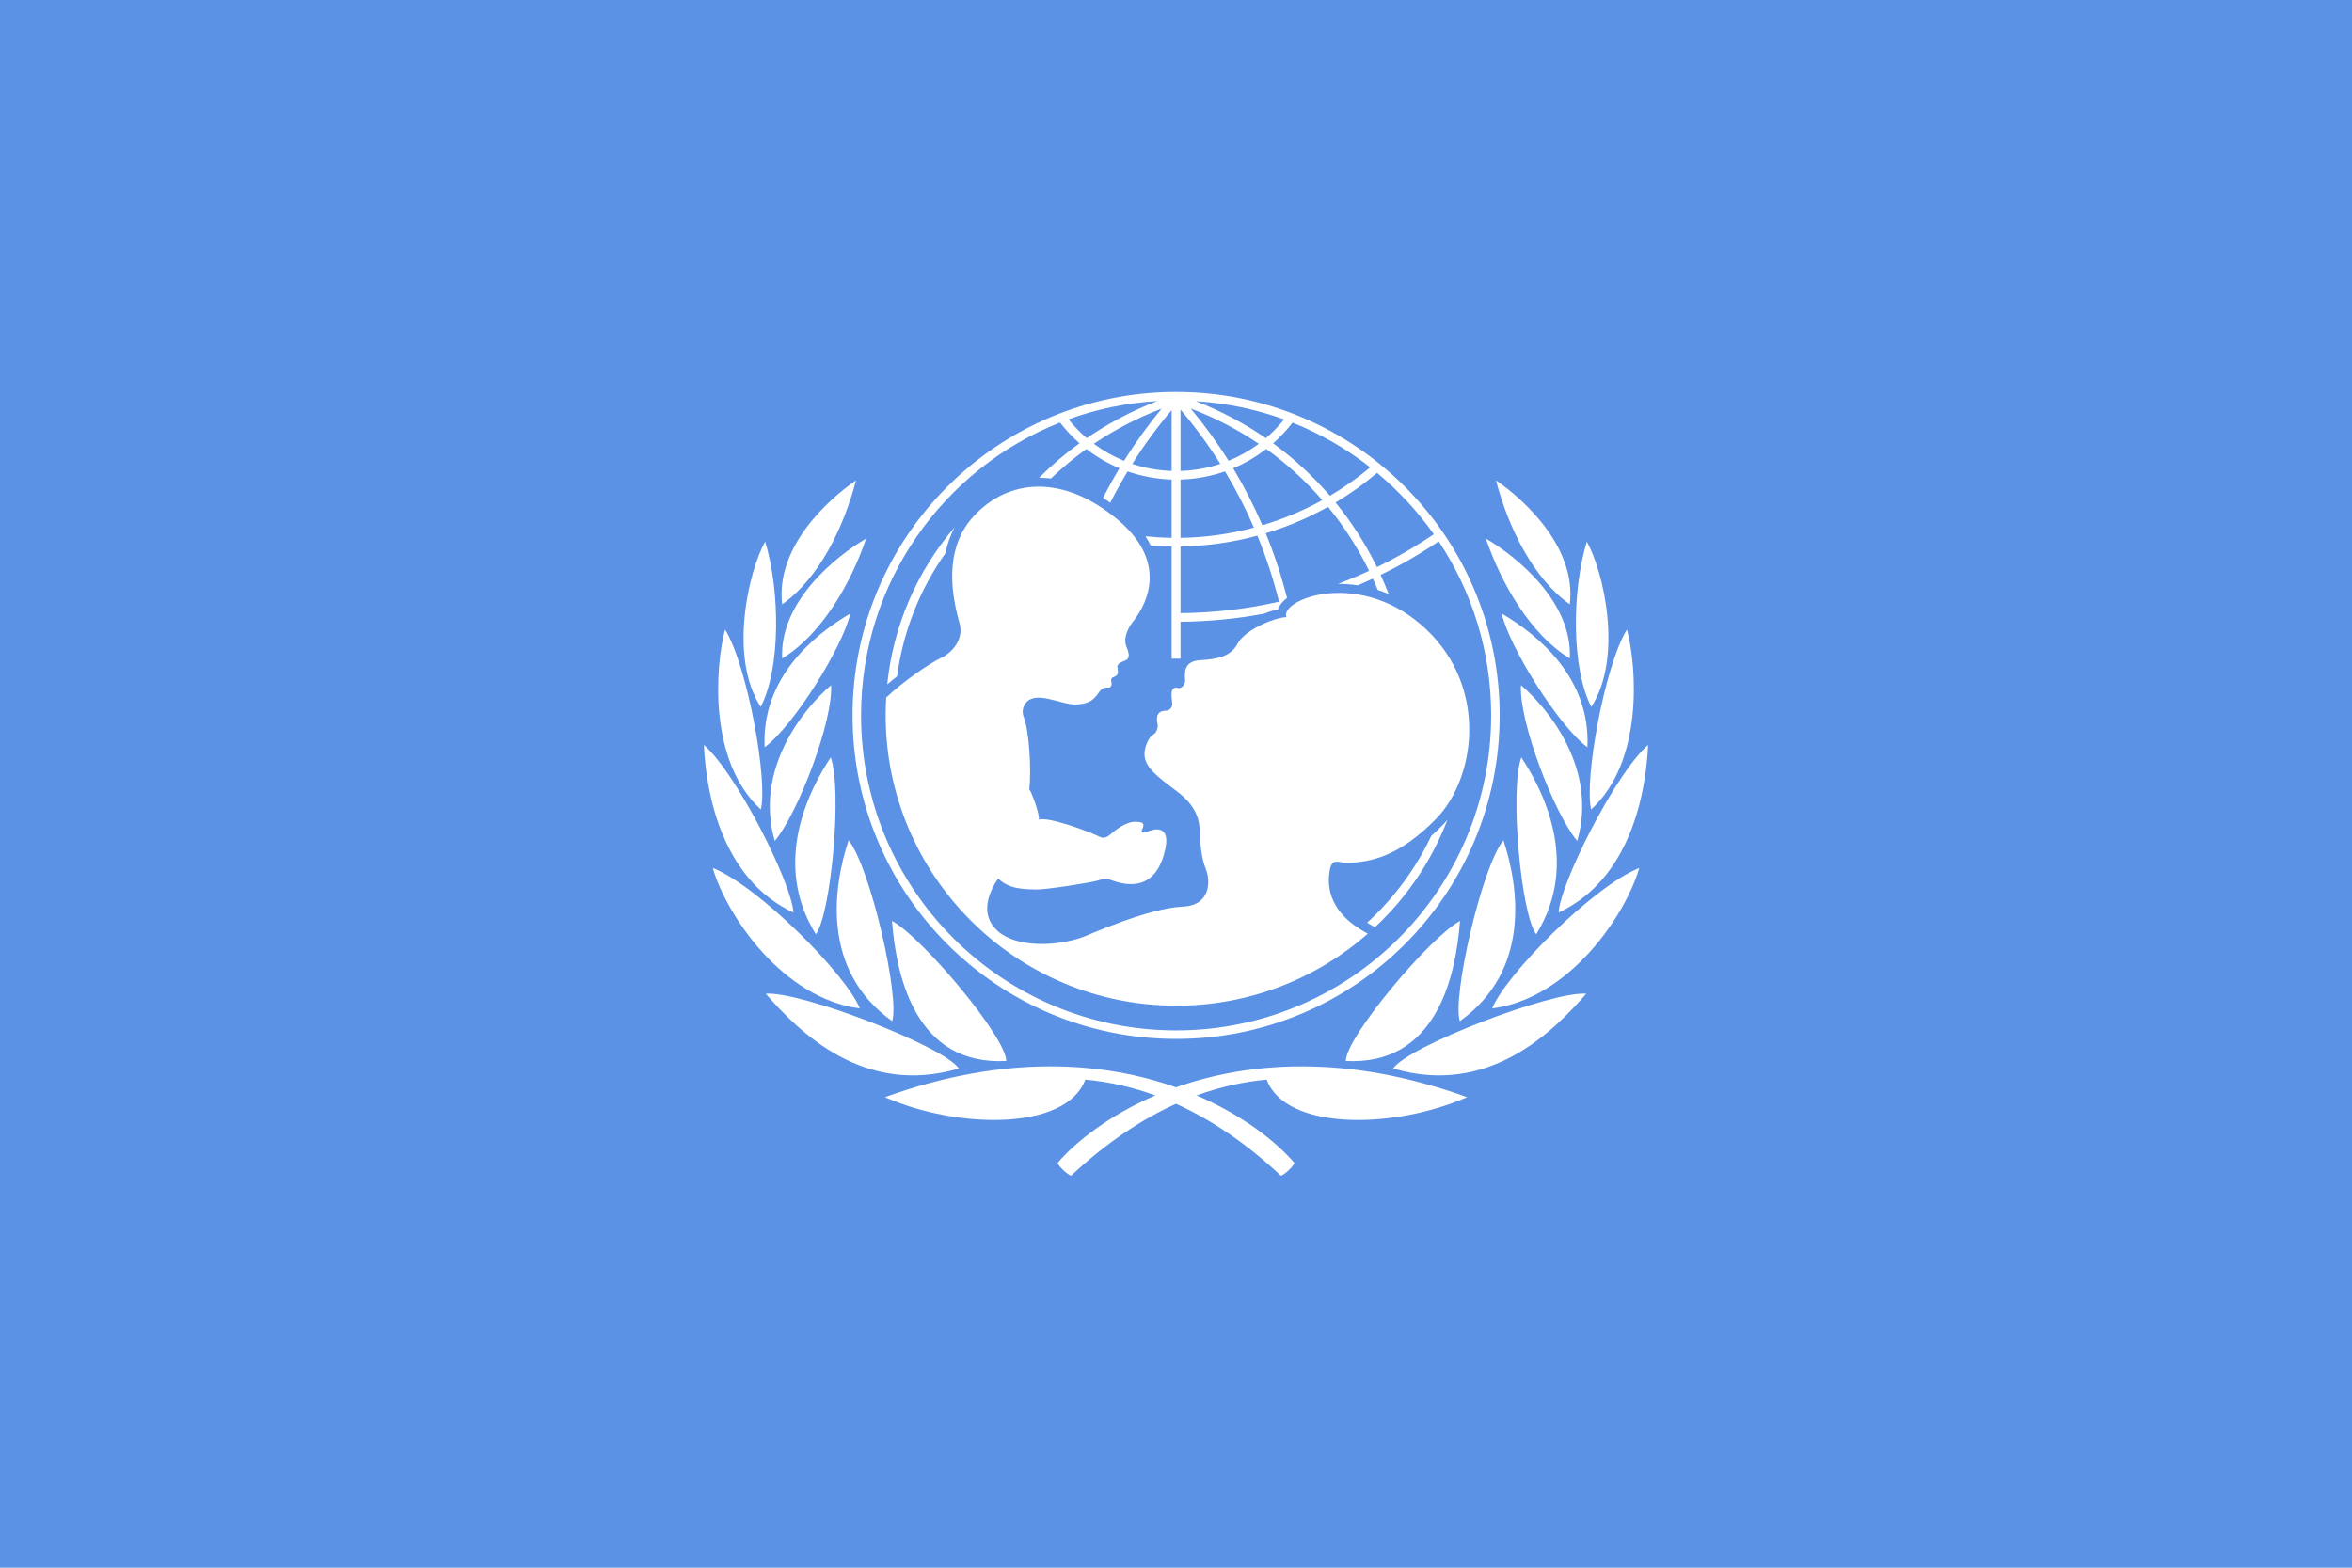 <?xml version="1.0" encoding="iso-8859-1"?>
<!-- Generator: Adobe Illustrator 11.0, SVG Export Plug-In . SVG Version: 6.0.0 Build 78)  -->
<!DOCTYPE svg PUBLIC "-//W3C//DTD SVG 1.0//EN"    "http://www.w3.org/TR/2001/REC-SVG-20010904/DTD/svg10.dtd">
<svg  xmlns="http://www.w3.org/2000/svg" xmlns:xlink="http://www.w3.org/1999/xlink" xmlns:a="http://ns.adobe.com/AdobeSVGViewerExtensions/3.0/"
	 width="600.001" height="400" viewBox="0 0 600.001 400"
	 overflow="visible" enable-background="new 0 0 600.001 400" xml:space="preserve">
	<g id="Ebene_1">
		<rect id="rect149" fill="#5B92E5" width="600.001" height="400"/> 
		<g>
			<path fill-rule="evenodd" clip-rule="evenodd" fill="#FFFFFF" d="M381.63,122.569
				c7.385,5.05,20.568,17.214,18.839,31.625
				C391.055,147.573,384.712,134.422,381.63,122.569L381.63,122.569z"/>
			<path fill-rule="evenodd" clip-rule="evenodd" fill="#FFFFFF" d="M379.064,137.422
				c7.715,4.515,22.109,16.079,21.404,30.58
				C390.612,162.059,382.982,149.015,379.064,137.422L379.064,137.422z"/>
			<path fill-rule="evenodd" clip-rule="evenodd" fill="#FFFFFF" d="M383.077,156.543
				c9.303,5.445,22.729,16.46,21.874,34.127
				C397.49,185.12,385.079,165.144,383.077,156.543L383.077,156.543z"/>
			<path fill-rule="evenodd" clip-rule="evenodd" fill="#FFFFFF" d="M388.01,174.833
				c7.197,6.164,19.61,21.55,14.348,39.746
				C396.382,207.452,387.409,183.851,388.01,174.833L388.01,174.833z"/>
			<path fill-rule="evenodd" clip-rule="evenodd" fill="#FFFFFF" d="M404.801,138.2
				c4.181,7.324,9.396,29.356,1.146,42.175
				C400.798,170.361,401.023,150.615,404.801,138.2L404.801,138.2z"/>
			<path fill-rule="evenodd" clip-rule="evenodd" fill="#FFFFFF" d="M415.042,160.617
				c2.547,9.577,4.247,33.702-9.123,45.915
				C404.059,199.372,409.282,169.933,415.042,160.617L415.042,160.617z"/>
			<path fill-rule="evenodd" clip-rule="evenodd" fill="#FFFFFF" d="M420.436,190.079
				c-0.525,11.857-4.341,34.141-22.823,42.762
				C397.979,225.446,412.139,197.238,420.436,190.079L420.436,190.079z"/>
			<path fill-rule="evenodd" clip-rule="evenodd" fill="#FFFFFF" d="M388.085,193.252
				c5.394,8.083,15.146,26.847,3.806,45.132
				C388.066,233.452,385.06,201.768,388.085,193.252L388.085,193.252z"/>
			<path fill-rule="evenodd" clip-rule="evenodd" fill="#FFFFFF" d="M418.181,221.461
				c-3.477,12.047-17.861,33.361-37.519,35.832
				C384.063,248.752,406.351,226.211,418.181,221.461L418.181,221.461z"/>
			<path fill-rule="evenodd" clip-rule="evenodd" fill="#FFFFFF" d="M383.519,214.391
				c3.975,11.934,7,33.262-11.106,46.154
				C370.411,254.635,377.89,221.461,383.519,214.391L383.519,214.391z"/>
			<path fill-rule="evenodd" clip-rule="evenodd" fill="#FFFFFF" d="M372.46,234.973
				c-1.138,14.766-6.277,36.923-29.138,35.738
				C343.274,264.698,364.727,239.16,372.46,234.973L372.46,234.973z"/>
			<path fill-rule="evenodd" clip-rule="evenodd" fill="#FFFFFF" d="M404.659,253.545
				c-8.483,9.753-25.03,26.281-49.254,19.084
				C358.967,267.084,395.649,252.869,404.659,253.545L404.659,253.545z"/>
			<path fill-rule="evenodd" clip-rule="evenodd" fill="#FFFFFF" d="M218.371,122.569
				c-7.376,5.05-20.568,17.214-18.839,31.625
				C208.956,147.573,215.299,134.422,218.371,122.569L218.371,122.569z"/>
			<path fill-rule="evenodd" clip-rule="evenodd" fill="#FFFFFF" d="M220.946,137.422
				c-7.733,4.515-22.109,16.079-21.414,30.58
				C209.397,162.059,217.027,149.015,220.946,137.422L220.946,137.422z"/>
			<path fill-rule="evenodd" clip-rule="evenodd" fill="#FFFFFF" d="M216.925,156.543
				c-9.303,5.445-22.729,16.46-21.865,34.127
				C202.511,185.12,214.933,165.144,216.925,156.543L216.925,156.543z"/>
			<path fill-rule="evenodd" clip-rule="evenodd" fill="#FFFFFF" d="M212.001,174.833
				c-7.217,6.164-19.61,21.55-14.357,39.746
				C203.619,207.452,212.593,183.851,212.001,174.833L212.001,174.833z"/>
			<path fill-rule="evenodd" clip-rule="evenodd" fill="#FFFFFF" d="M195.191,138.2
				c-4.163,7.324-9.387,29.356-1.138,42.175
				C199.213,170.361,198.978,150.615,195.191,138.2L195.191,138.2z"/>
			<path fill-rule="evenodd" clip-rule="evenodd" fill="#FFFFFF" d="M184.959,160.617
				c-2.537,9.577-4.247,33.702,9.123,45.915
				C195.942,199.372,190.709,169.933,184.959,160.617L184.959,160.617z"/>
			<path fill-rule="evenodd" clip-rule="evenodd" fill="#FFFFFF" d="M179.565,190.079
				c0.526,11.857,4.341,34.141,22.832,42.762
				C202.031,225.446,187.862,197.238,179.565,190.079L179.565,190.079z"/>
			<path fill-rule="evenodd" clip-rule="evenodd" fill="#FFFFFF" d="M211.926,193.252
				c-5.412,8.083-15.146,26.847-3.806,45.132
				C211.935,233.452,214.941,201.768,211.926,193.252L211.926,193.252z"/>
			<path fill-rule="evenodd" clip-rule="evenodd" fill="#FFFFFF" d="M181.82,221.461
				c3.477,12.047,17.853,33.361,37.519,35.832
				C215.929,248.752,193.641,226.211,181.82,221.461L181.82,221.461z"/>
			<path fill-rule="evenodd" clip-rule="evenodd" fill="#FFFFFF" d="M216.482,214.391
				c-3.975,11.934-7,33.262,11.106,46.154
				C229.6,254.635,222.111,221.461,216.482,214.391L216.482,214.391z"/>
			<path fill-rule="evenodd" clip-rule="evenodd" fill="#FFFFFF" d="M227.552,234.973
				c1.137,14.766,6.258,36.923,29.138,35.738
				C256.727,264.698,235.275,239.16,227.552,234.973L227.552,234.973z"/>
			<path fill-rule="evenodd" clip-rule="evenodd" fill="#FFFFFF" d="M195.341,253.545
				c8.476,9.753,25.041,26.281,49.255,19.084
				C241.035,267.084,204.353,252.869,195.341,253.545L195.341,253.545z"/>
			<path fill-rule="evenodd" clip-rule="evenodd" fill="#FFFFFF" d="M374.264,279.948
				c-30.914-11.162-56.029-8.973-74.259-2.508
				c-18.229-6.465-43.344-8.654-74.267,2.508
				c18.66,8.213,46.275,8.589,51.124-4.481
				c5.601,0.507,11.586,1.747,17.872,4.03
				c-11.99,5.15-20.446,11.99-24.956,17.242c0.375,0.939,2.424,2.895,3.448,3.262
				c9.236-8.646,18.237-14.508,26.778-18.361
				c8.532,3.854,17.543,9.716,26.771,18.361c1.033-0.367,3.072-2.322,3.448-3.262
				c-4.511-5.252-12.967-12.092-24.956-17.242
				c6.286-2.283,12.28-3.523,17.871-4.03
				C327.987,288.537,355.594,288.161,374.264,279.948L374.264,279.948z"/>
			<path fill-rule="evenodd" clip-rule="evenodd" fill="#FFFFFF" d="M300.081,256.608
				c18.727,0,35.817-6.943,48.859-18.384c-10.993-5.782-10.241-13.413-9.678-16.396
				c0.563-2.988,2.611-1.682,3.909-1.682c6.925,0,14.188-2.049,23.152-11.191
				c10.091-10.312,13.267-33.218-2.247-48.144c-16.734-16.096-37.688-7.931-35.911-3.357
				c-3.364,0.192-10.637,3.357-12.413,6.72c-1.775,3.354-5.12,4.008-9.696,4.29
				c-4.576,0.277-3.73,4.01-3.73,5.222c0,1.214-1.118,2.051-1.776,1.87
				c-2.508-0.719-1.493,2.983-1.493,4.102c0,1.125-1.024,1.682-1.588,1.682
				c-3.092,0-2.228,2.795-2.152,3.54c0.094,0.747-0.169,2.044-1.212,2.617
				c-0.978,0.545-2.143,2.985-2.143,4.851c0,3.359,3.082,5.689,8.203,9.518
				c5.14,3.82,5.788,7.461,5.892,10.068c0.094,2.617,0.319,6.831,1.484,9.612
				c1.399,3.358,1.212,9.519-5.873,9.79c-8.663,0.349-24.072,7.277-25.379,7.748
				c-6.896,2.471-16.979,2.706-21.733-1.494
				c-4.754-4.2-2.32-9.983,0.085-13.437c2.903,2.894,7.197,2.711,9.621,2.8
				c2.425,0.094,14.264-1.771,15.946-2.325c1.682-0.563,2.424-0.376,3.448,0
				c4.52,1.635,10.739,2.142,13.248-6.53c2.528-8.682-3.448-6.249-4.2-5.883
				c-0.742,0.377-1.775,0.283-1.391-0.469c1.1-2.199-0.554-1.955-1.494-2.049
				c-2.414-0.244-5.6,2.33-6.624,3.26c-1.024,0.94-2.048,0.846-2.424,0.658
				c-3.214-1.602-13.53-5.318-15.758-4.477c0.264-1.405-1.879-7.095-2.434-7.738
				c0.555-4.759,0-14.747-1.399-18.381c-0.301-0.78-0.564-2.058,0.366-3.451
				c2.442-3.65,9.151,0.28,12.798,0.188c4.359-0.115,5.045-1.924,6.238-3.413
				c1.156-1.426,1.992-0.62,2.612-1.027c0.789-0.507,0.047-1.531,0.329-2.095
				c0.272-0.559,0.602-0.279,1.344-0.928c0.752-0.658-0.075-2.058,0.291-2.617
				c1.071-1.612,4.003-0.322,2.236-4.569c-0.968-2.321,0.376-4.854,1.682-6.535
				c2.114-2.713,10.271-14.203-4.115-26.122
				c-13.719-11.369-27.605-10.448-36.561-0.747
				c-8.964,9.704-4.481,23.88-3.552,27.613c0.939,3.732-1.748,7.115-4.849,8.586
				c-2.79,1.325-9.64,5.971-13.925,10.082c-0.094,1.478-0.141,2.969-0.141,4.468
				C225.936,223.403,259.132,256.608,300.081,256.608L300.081,256.608z"/>
			<path fill-rule="evenodd" clip-rule="evenodd" fill="#FFFFFF" d="M228.839,172.569
				c1.541-11.4,5.741-22.081,12.347-31.426c0.441-2.239,1.212-4.498,2.387-6.676
				c-9.735,11.393-15.701,25.25-17.242,40.157
				C227.147,173.919,227.965,173.257,228.839,172.569L228.839,172.569z"/>
			<path fill-rule="evenodd" clip-rule="evenodd" fill="#FFFFFF" d="M365.131,213.268
				c-3.928,8.334-9.481,15.832-16.359,22.152c0.413,0.248,0.808,0.521,1.259,0.751
				l0.667,0.353l0.047,0.061c8.223-7.652,14.489-16.997,18.482-27.356
				c-0.403,0.46-0.826,0.911-1.259,1.344
				C367.02,211.553,366.079,212.418,365.131,213.268L365.131,213.268z"/>
			<path fill-rule="evenodd" clip-rule="evenodd" fill="#FFFFFF" d="M300.024,100
				c-45.581,0-82.536,36.95-82.536,82.538c0,45.585,36.955,82.545,82.536,82.545
				c45.59,0,82.545-36.96,82.545-82.545C382.569,136.95,345.614,100,300.024,100
				L300.024,100z M365.77,136.312c-4.671,3.166-9.519,5.961-14.508,8.397
				c-2.886-5.896-6.427-11.426-10.562-16.49c3.711-2.218,7.264-4.733,10.59-7.559
				C356.777,125.205,361.645,130.471,365.77,136.312L365.77,136.312z M349.542,119.243
				c-3.232,2.713-6.672,5.133-10.271,7.258c-4.275-4.978-9.133-9.476-14.498-13.385
				c1.795-1.576,3.458-3.34,4.962-5.278
				C336.904,110.695,343.557,114.555,349.542,119.243L349.542,119.243z M312.502,120.277
				c2.791,4.621,5.243,9.419,7.376,14.353c-6.069,1.616-12.355,2.514-18.727,2.603
				v-14.872C305.079,122.25,308.903,121.531,312.502,120.277L312.502,120.277z
				 M301.151,120.164v-15.664c3.73,4.39,7.113,9.03,10.148,13.857
				C308.067,119.438,304.666,120.058,301.151,120.164L301.151,120.164z M303.754,104.233
				c6.221,2.351,12.027,5.393,17.364,9.006c-2.387,1.769-4.97,3.228-7.704,4.336
				C310.52,112.938,307.287,108.487,303.754,104.233L303.754,104.233z M301.151,139.426
				c6.672-0.087,13.249-1.031,19.601-2.749c2.246,5.436,4.078,11.029,5.506,16.744
				l-0.009,0.108c-8.175,1.863-16.575,2.84-25.098,2.915V139.426L301.151,139.426z
				 M314.588,119.48c3.007-1.257,5.826-2.911,8.429-4.919
				c5.29,3.801,10.092,8.188,14.311,13.051c-4.857,2.683-9.988,4.832-15.297,6.408
				C319.878,129.022,317.388,124.167,314.588,119.48L314.588,119.48z M322.923,111.801
				c-5.497-3.782-11.482-6.967-17.891-9.443c7.874,0.483,15.447,2.069,22.541,4.658
				C326.164,108.773,324.596,110.371,322.923,111.801L322.923,111.801z M298.888,104.651
				v15.506c-3.478-0.11-6.851-0.73-10.035-1.799
				C291.85,113.58,295.194,109.011,298.888,104.651L298.888,104.651z M286.747,117.582
				c-2.734-1.115-5.318-2.567-7.705-4.343c5.328-3.601,11.116-6.626,17.299-8.978
				C292.836,108.501,289.632,112.953,286.747,117.582L286.747,117.582z M295.213,102.33
				L295.213,102.33c-6.436,2.476-12.449,5.664-17.984,9.457
				c-1.673-1.438-3.251-3.035-4.66-4.796
				C279.69,104.395,287.302,102.795,295.213,102.33 M300.024,262.913
				c-44.388,0-80.366-35.979-80.366-80.375c0-33.925,21.02-62.938,50.749-74.732
				c1.504,1.952,3.176,3.709,4.971,5.292c-3.684,2.678-7.122,5.621-10.298,8.811
				c1.015,0.005,2.001,0.054,3.025,0.179c2.818-2.706,5.835-5.215,9.048-7.526
				c2.585,2.016,5.422,3.662,8.429,4.919c-1.484,2.476-2.884,4.994-4.182,7.554
				c0.621,0.383,1.213,0.822,1.832,1.245c1.373-2.718,2.857-5.379,4.427-7.996
				c3.561,1.24,7.328,1.952,11.229,2.077v14.872
				c-2.237-0.035-4.482-0.183-6.69-0.406c0.545,0.803,0.968,1.569,1.362,2.358
				c1.776,0.136,3.552,0.214,5.328,0.242v28.632h2.264v-9.408
				c7.188-0.063,14.349-0.756,21.311-2.074c1.231-0.486,2.48-0.865,3.543-1.107
				c0.329-0.897,0.996-1.884,2.32-2.88c-1.418-5.638-3.241-11.16-5.431-16.523
				c5.516-1.661,10.843-3.92,15.88-6.737c4.115,5.006,7.629,10.482,10.485,16.319
				c-2.584,1.198-5.215,2.316-7.893,3.326c1.607-0.005,3.289,0.105,5.009,0.373
				c1.286-0.544,2.564-1.118,3.824-1.71c0.451,0.954,0.873,1.912,1.268,2.882
				c0.912,0.292,1.852,0.646,2.781,1.031c-0.639-1.64-1.324-3.26-2.058-4.851
				c5.111-2.49,10.063-5.344,14.828-8.572
				c8.456,12.723,13.38,27.991,13.38,44.409
				C380.399,226.934,344.411,262.913,300.024,262.913"/>
		</g>
	</g>
</svg>
